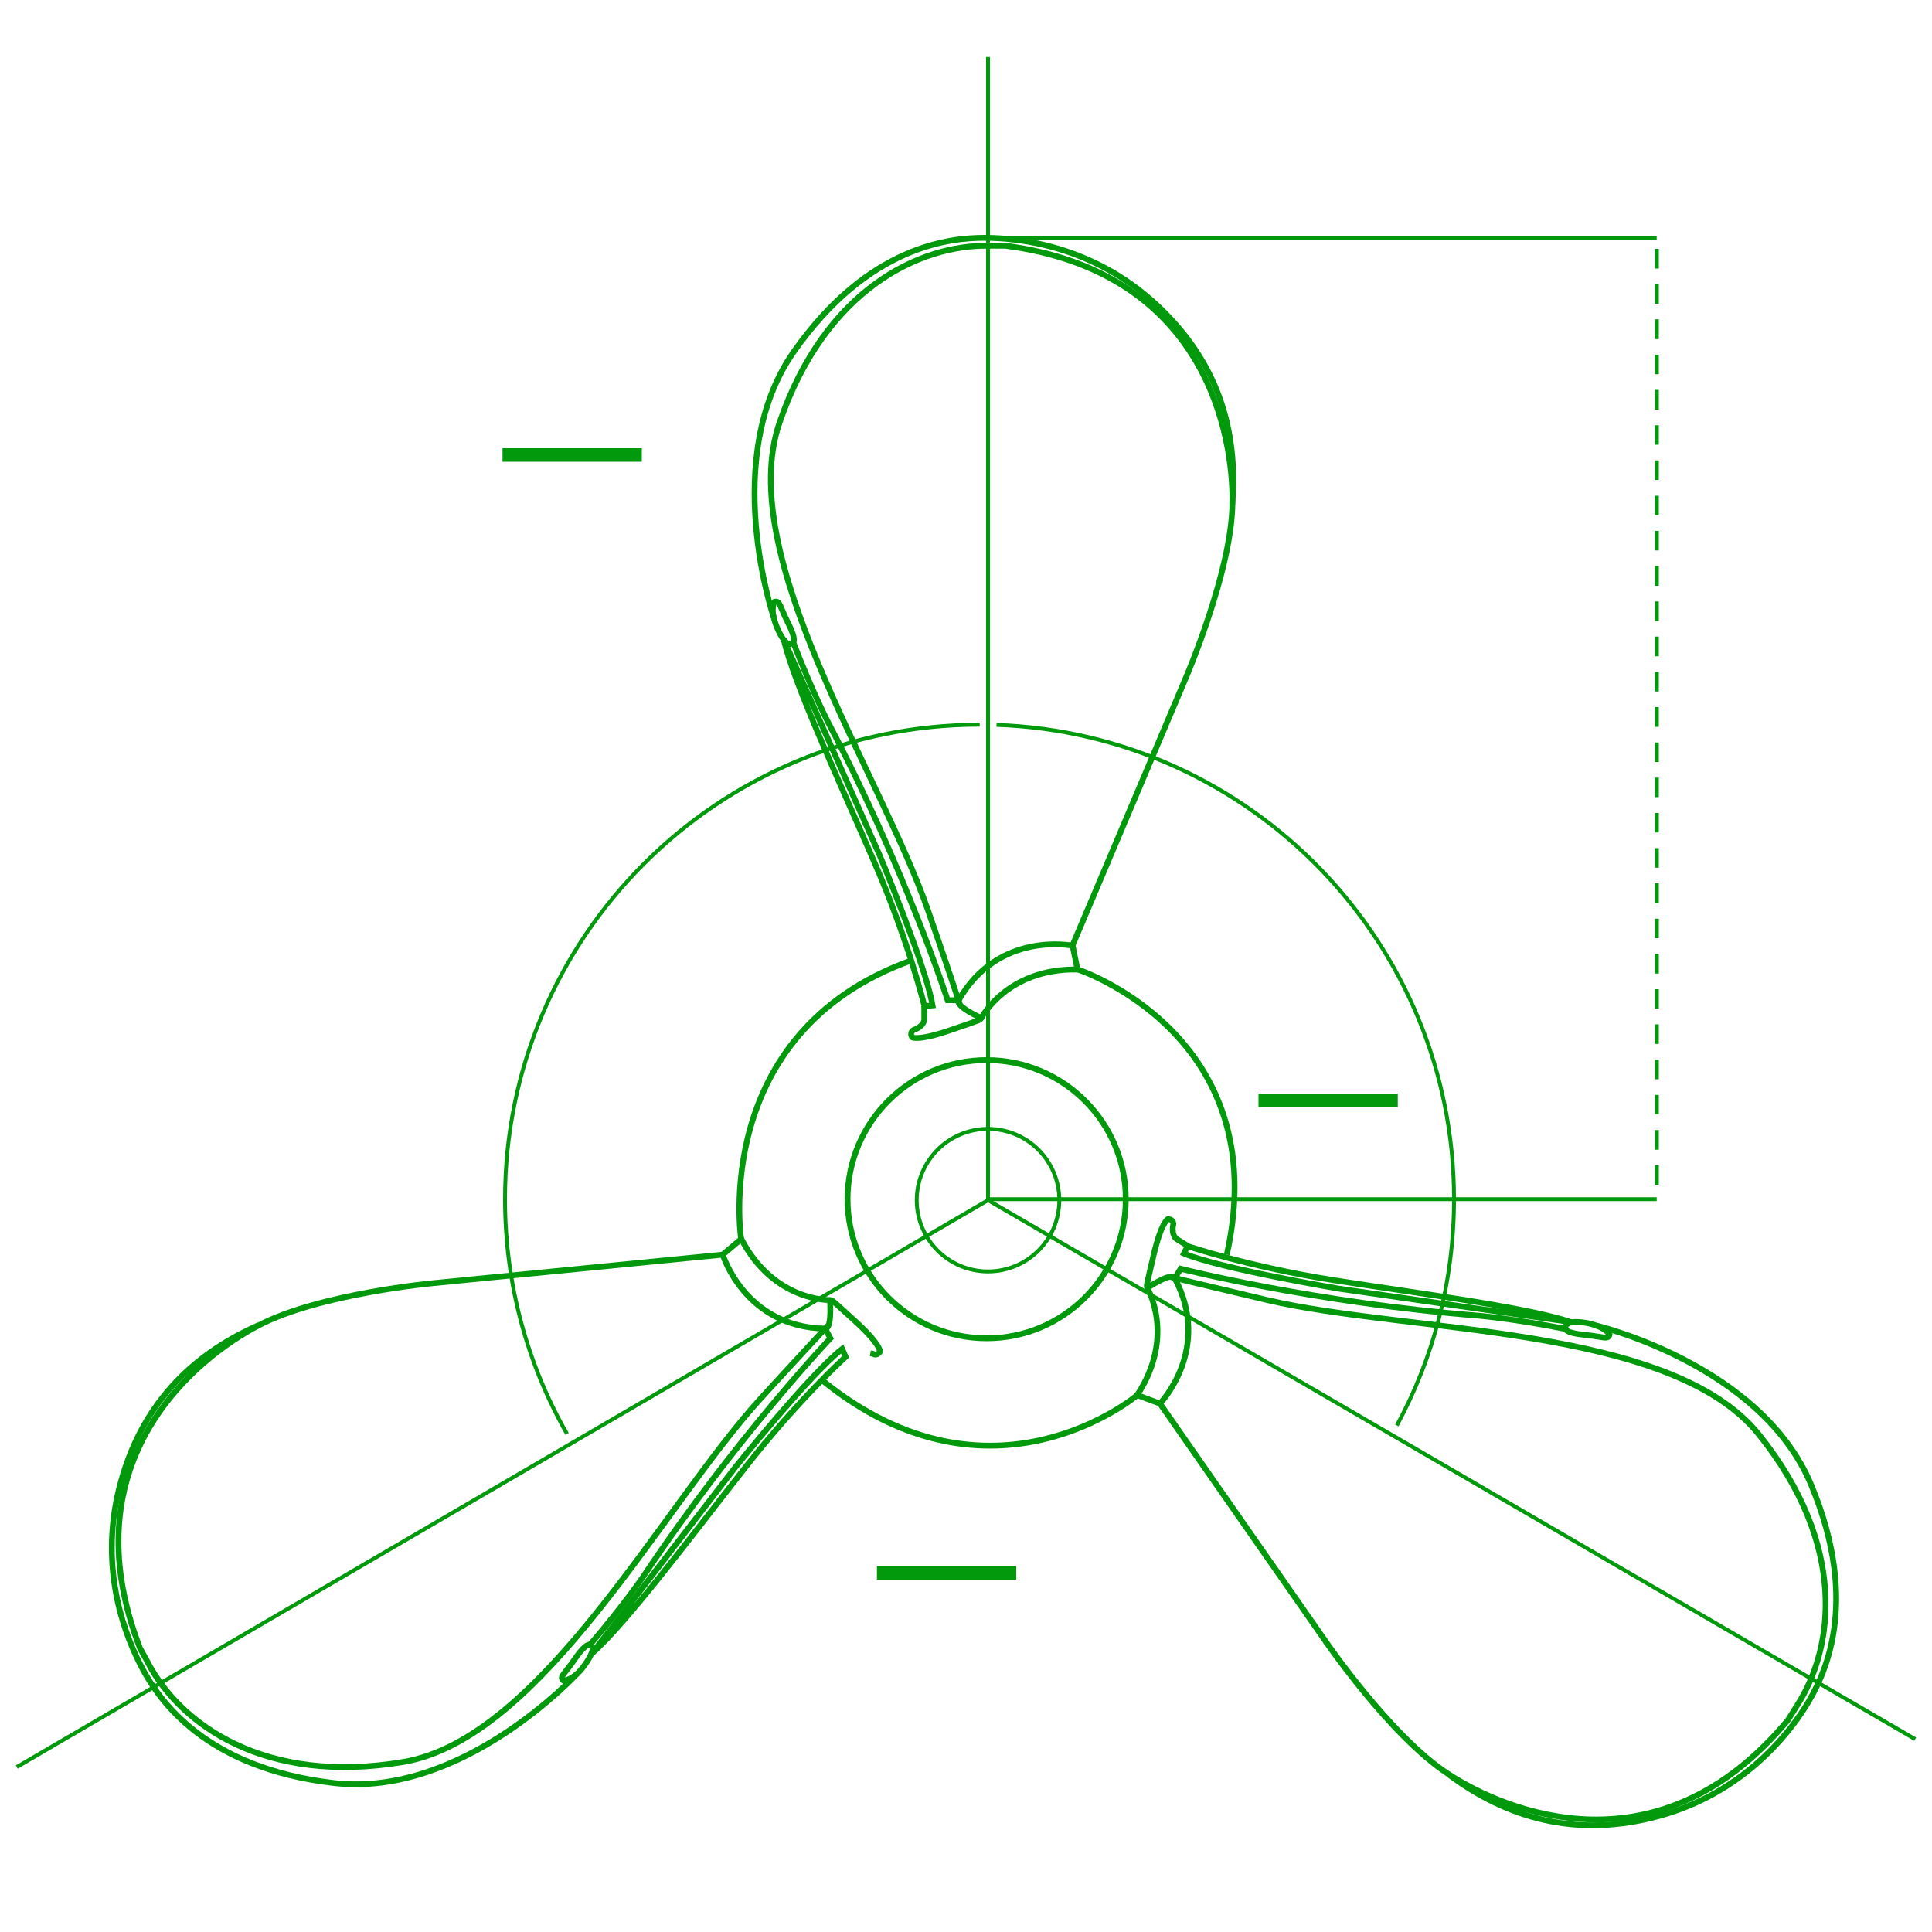 <svg xmlns="http://www.w3.org/2000/svg" viewBox="0 0 1000 1000" vector-effect="non-scaling-stroke"><style type="text/css">  
	.st013{stroke-width:3; stroke: #02990d; fill: none;}
	.st113{stroke-width:2; stroke: #02990d; fill: none;}
	.st213{stroke-width:7; stroke: #02990d; fill: none;}
    .st313{fill: none;}
</style><path class="st013" d="M588.7 722.1c0 0-75.4 63.8-163.3-7.8"/><path class="st013" d="M557.6 501.7c0 0 102.8 33.5 77.4 147.7"/><path class="st013" d="M383.6 641.3c0 0-16.2-106.7 87.9-144.1"/><path class="st013" d="M478.4 520.8v7.2c0 0-0.4 3.4-5.5 5.1 0 0-2.3 1.1-0.8 3.8 0 0 3 2.1 20.1-3.8 17.2-5.9 14.4-4.9 15.7-6.1 0 0 13.1-25.8 49.8-25.2l-2.5-12.3c0 0-38.4-7.9-59 28.2 0 0-2.7 2.5 11.8 9.3"/><path class="st013" d="M400.9 311.5c0 0-3 4.1 2 14.9 4.9 10.4 7.6 6 7.6 6s2-0.9-2.5-9.8C403.5 313.8 403.8 310.7 400.9 311.5z"/><path class="st013" d="M511.9 127.2c-36.1-0.6-84.7 22.6-108.4 91.5 -23.7 68.9 52.2 181.3 76.8 252.4 10.3 29.7 15.8 46.6 15.8 46.6h-5.6c0 0-22-68-61.7-143.5 0 0-8.3-16-18.2-41.7"/><path class="st013" d="M555.1 489.4l58.5-138.1c0 0 23.7-54.8 24.3-90.3s-13.5-120.3-117.5-133.8l-8.5 0"/><path class="st013" d="M405.7 331.1l49.7 111.8c0 0 23.9 57.2 27.3 77.5l-4.2 0.4c0 0-8-33-25.4-73.3S411 354.3 405.7 331.1"/><path class="st013" d="M400.5 319.6c0 0-28.2-82.6 10.4-137.6s81-58.9 98.8-58.9c17.8 0 55.5 4.1 88.1 33.9 33.2 30.3 43.1 66.6 40 104.1"/><path class="st013" d="M614.8 644.9l-6.1-3.8c0 0-2.6-2.2-1.4-7.4 0 0 0.4-2.5-2.8-2.7 0 0-3.4 1.4-7.5 19.1 -4.1 17.7-3.5 14.8-3.2 16.5 0 0 14.9 24.9-5.2 55.5l11.8 4.4c0 0 27.2-28.3 7.6-65 0 0-0.6-3.6-14.1 5.1"/><path class="st013" d="M833.1 690.8c0 0-2.4-4.6-13-6.2 -11.4-1.7-9.8 3.2-9.8 3.2s-0.3 2.1 9.6 3.1C829.8 691.8 832.3 693.7 833.1 690.8z"/><path class="st013" d="M930 883c19.7-30.3 26-83.7-19.6-140.5s-181.2-52.4-254.5-69.6c-30.6-7.2-47.8-11.4-47.8-11.4l3-4.8c0 0 69.3 17.6 154.3 24.3 0 0 18 1.5 45 6.9"/><path class="st013" d="M600.4 726.5l85.7 123c0 0 33.7 49.3 63.5 68.7 29.8 19.4 109 52.7 175.9-28l4.5-7.2"/><path class="st013" d="M813.7 684.4l-120.8-17.4c0 0-61.1-10.3-80.1-18.2l1.9-3.8c0 0 32.2 10.8 75.5 17.6 43.3 6.8 101.3 14.1 123.7 22"/><path class="st013" d="M826.5 686.2c0 0 84.9 20.1 110.9 82.2 26 62.1 6.6 99.9-2.9 115 -9.5 15.1-33 44.8-75.6 56.5 -43.3 11.9-79.3 0.9-109.3-21.6"/><circle class="st013" cx="510.7" cy="620.7" r="72"/><circle class="st113" cx="511.4" cy="621.2" r="36.9"/><path class="st013" d="M429.6 672.9c1 16-2.5 14.8-2.5 14.8 -41.6-0.8-53-38.3-53-38.3l9.6-8.1C400.6 673.8 429.6 672.9 429.6 672.9c1.7 0.5-0.5-1.4 12.9 10.8 13.4 12.2 13 15.9 13 15.9 -1.7 2.6-3.7 1.1-3.7 1.1l-1.3-0.2"/><path class="st013" d="M291.5 869.8c0 0 5.8 0.6 12.5-10 5.4-8.5 1.2-8.4 1.2-8.4s-1.7-1.3-7.4 6.9C292.3 866.5 289.4 867.7 291.5 869.8z"/><path class="st013" d="M76.5 860.5c16.8 32 60.3 63.6 132.2 51.5 71.9-12.1 134.3-132.5 185-188.1 21.2-23.2 33.4-36.2 33.4-36.2l2.7 5c0 0-49.2 51.9-96.5 122.8 0 0-10.1 15-28 35.9"/><path class="st013" d="M374.1 649.4l-149.2 14.7c0 0-59.4 5.4-91 21.9s-99.2 69.4-61.4 167.2l4.1 7.4"/><path class="st013" d="M306.4 855.8l74.4-96.6c0 0 38.8-48.3 55.1-61l1.8 4.1c0 0-24.6 22.3-51.6 56.8C359 793.6 324.3 840.1 306.4 855.8"/><path class="st013" d="M298.8 866.2c0 0-59.1 64.4-125.9 56.7 -66.8-7.7-90.4-43-98.9-58.7S51 813.6 61.6 770.7c10.8-43.6 38-69.7 72.3-84.8"/><line class="st113" x1="511.4" y1="621.2" x2="511.4" y2="29.5"/><line class="st113" x1="511.4" y1="621.2" x2="8.7" y2="914.6"/><line class="st113" x1="991.3" y1="900.2" x2="511.4" y2="621.2"/><line class="st113" x1="857.5" y1="620.7" x2="511.4" y2="620.7"/><line class="st113" x1="509.8" y1="123.1" x2="857.5" y2="123.1"/><path class="st113" d="M515.8 375.2c131.6 4.6 236.8 112.8 236.8 245.5 0 42.4-10.7 82.3-29.6 117.1"/><path class="st113" d="M293.5 742.2c-20.4-35.8-32.1-77.3-32.1-121.5 0-135.7 110-245.6 245.7-245.6"/><line class="st113" x1="857.6" y1="613.3" x2="857.6" y2="603.2"/><line class="st113" x1="857.6" y1="595.1" x2="857.6" y2="584.9"/><line class="st113" x1="857.6" y1="576.8" x2="857.6" y2="566.7"/><line class="st113" x1="857.6" y1="558.6" x2="857.6" y2="548.5"/><line class="st113" x1="857.6" y1="540.3" x2="857.6" y2="530.2"/><line class="st113" x1="857.6" y1="522.1" x2="857.6" y2="512"/><line class="st113" x1="857.6" y1="503.9" x2="857.6" y2="493.7"/><line class="st113" x1="857.6" y1="485.6" x2="857.6" y2="475.5"/><line class="st113" x1="857.6" y1="467.4" x2="857.6" y2="457.2"/><line class="st113" x1="857.6" y1="449.1" x2="857.6" y2="439"/><line class="st113" x1="857.6" y1="430.9" x2="857.6" y2="420.8"/><line class="st113" x1="857.6" y1="412.6" x2="857.6" y2="402.5"/><line class="st113" x1="857.6" y1="394.4" x2="857.6" y2="384.3"/><line class="st113" x1="857.6" y1="376.2" x2="857.6" y2="366"/><line class="st113" x1="857.6" y1="357.9" x2="857.6" y2="347.8"/><line class="st113" x1="857.6" y1="339.7" x2="857.6" y2="329.5"/><line class="st113" x1="857.6" y1="321.4" x2="857.6" y2="311.3"/><line class="st113" x1="857.6" y1="303.2" x2="857.6" y2="293"/><line class="st113" x1="857.6" y1="284.9" x2="857.6" y2="274.8"/><line class="st113" x1="857.6" y1="266.7" x2="857.6" y2="256.6"/><line class="st113" x1="857.6" y1="248.4" x2="857.6" y2="238.3"/><line class="st113" x1="857.6" y1="230.2" x2="857.6" y2="220.1"/><line class="st113" x1="857.6" y1="212" x2="857.6" y2="201.8"/><line class="st113" x1="857.6" y1="193.7" x2="857.6" y2="183.6"/><line class="st113" x1="857.6" y1="175.5" x2="857.6" y2="165.3"/><line class="st113" x1="857.6" y1="157.2" x2="857.6" y2="147.1"/><line class="st113" x1="857.6" y1="139" x2="857.6" y2="128.8"/><line class="st213" x1="332.2" y1="235.5" x2="260.1" y2="235.5"/><circle class="st313" cx="419.5" cy="248.3" r="5.9"/><line class="st313" x1="413.6" y1="248.3" x2="260.1" y2="248.3"/><line class="st213" x1="651.4" y1="569.5" x2="723.5" y2="569.5"/><circle class="st313" cx="604.1" cy="582.3" r="5.9"/><line class="st313" x1="610" y1="582.3" x2="723.5" y2="582.3"/><line class="st213" x1="453.9" y1="814.1" x2="526" y2="814.1"/><circle class="st313" cx="444.5" cy="700.1" r="5.9"/><line class="st313" x1="444.5" y1="706" x2="444.5" y2="819.5"/></svg>